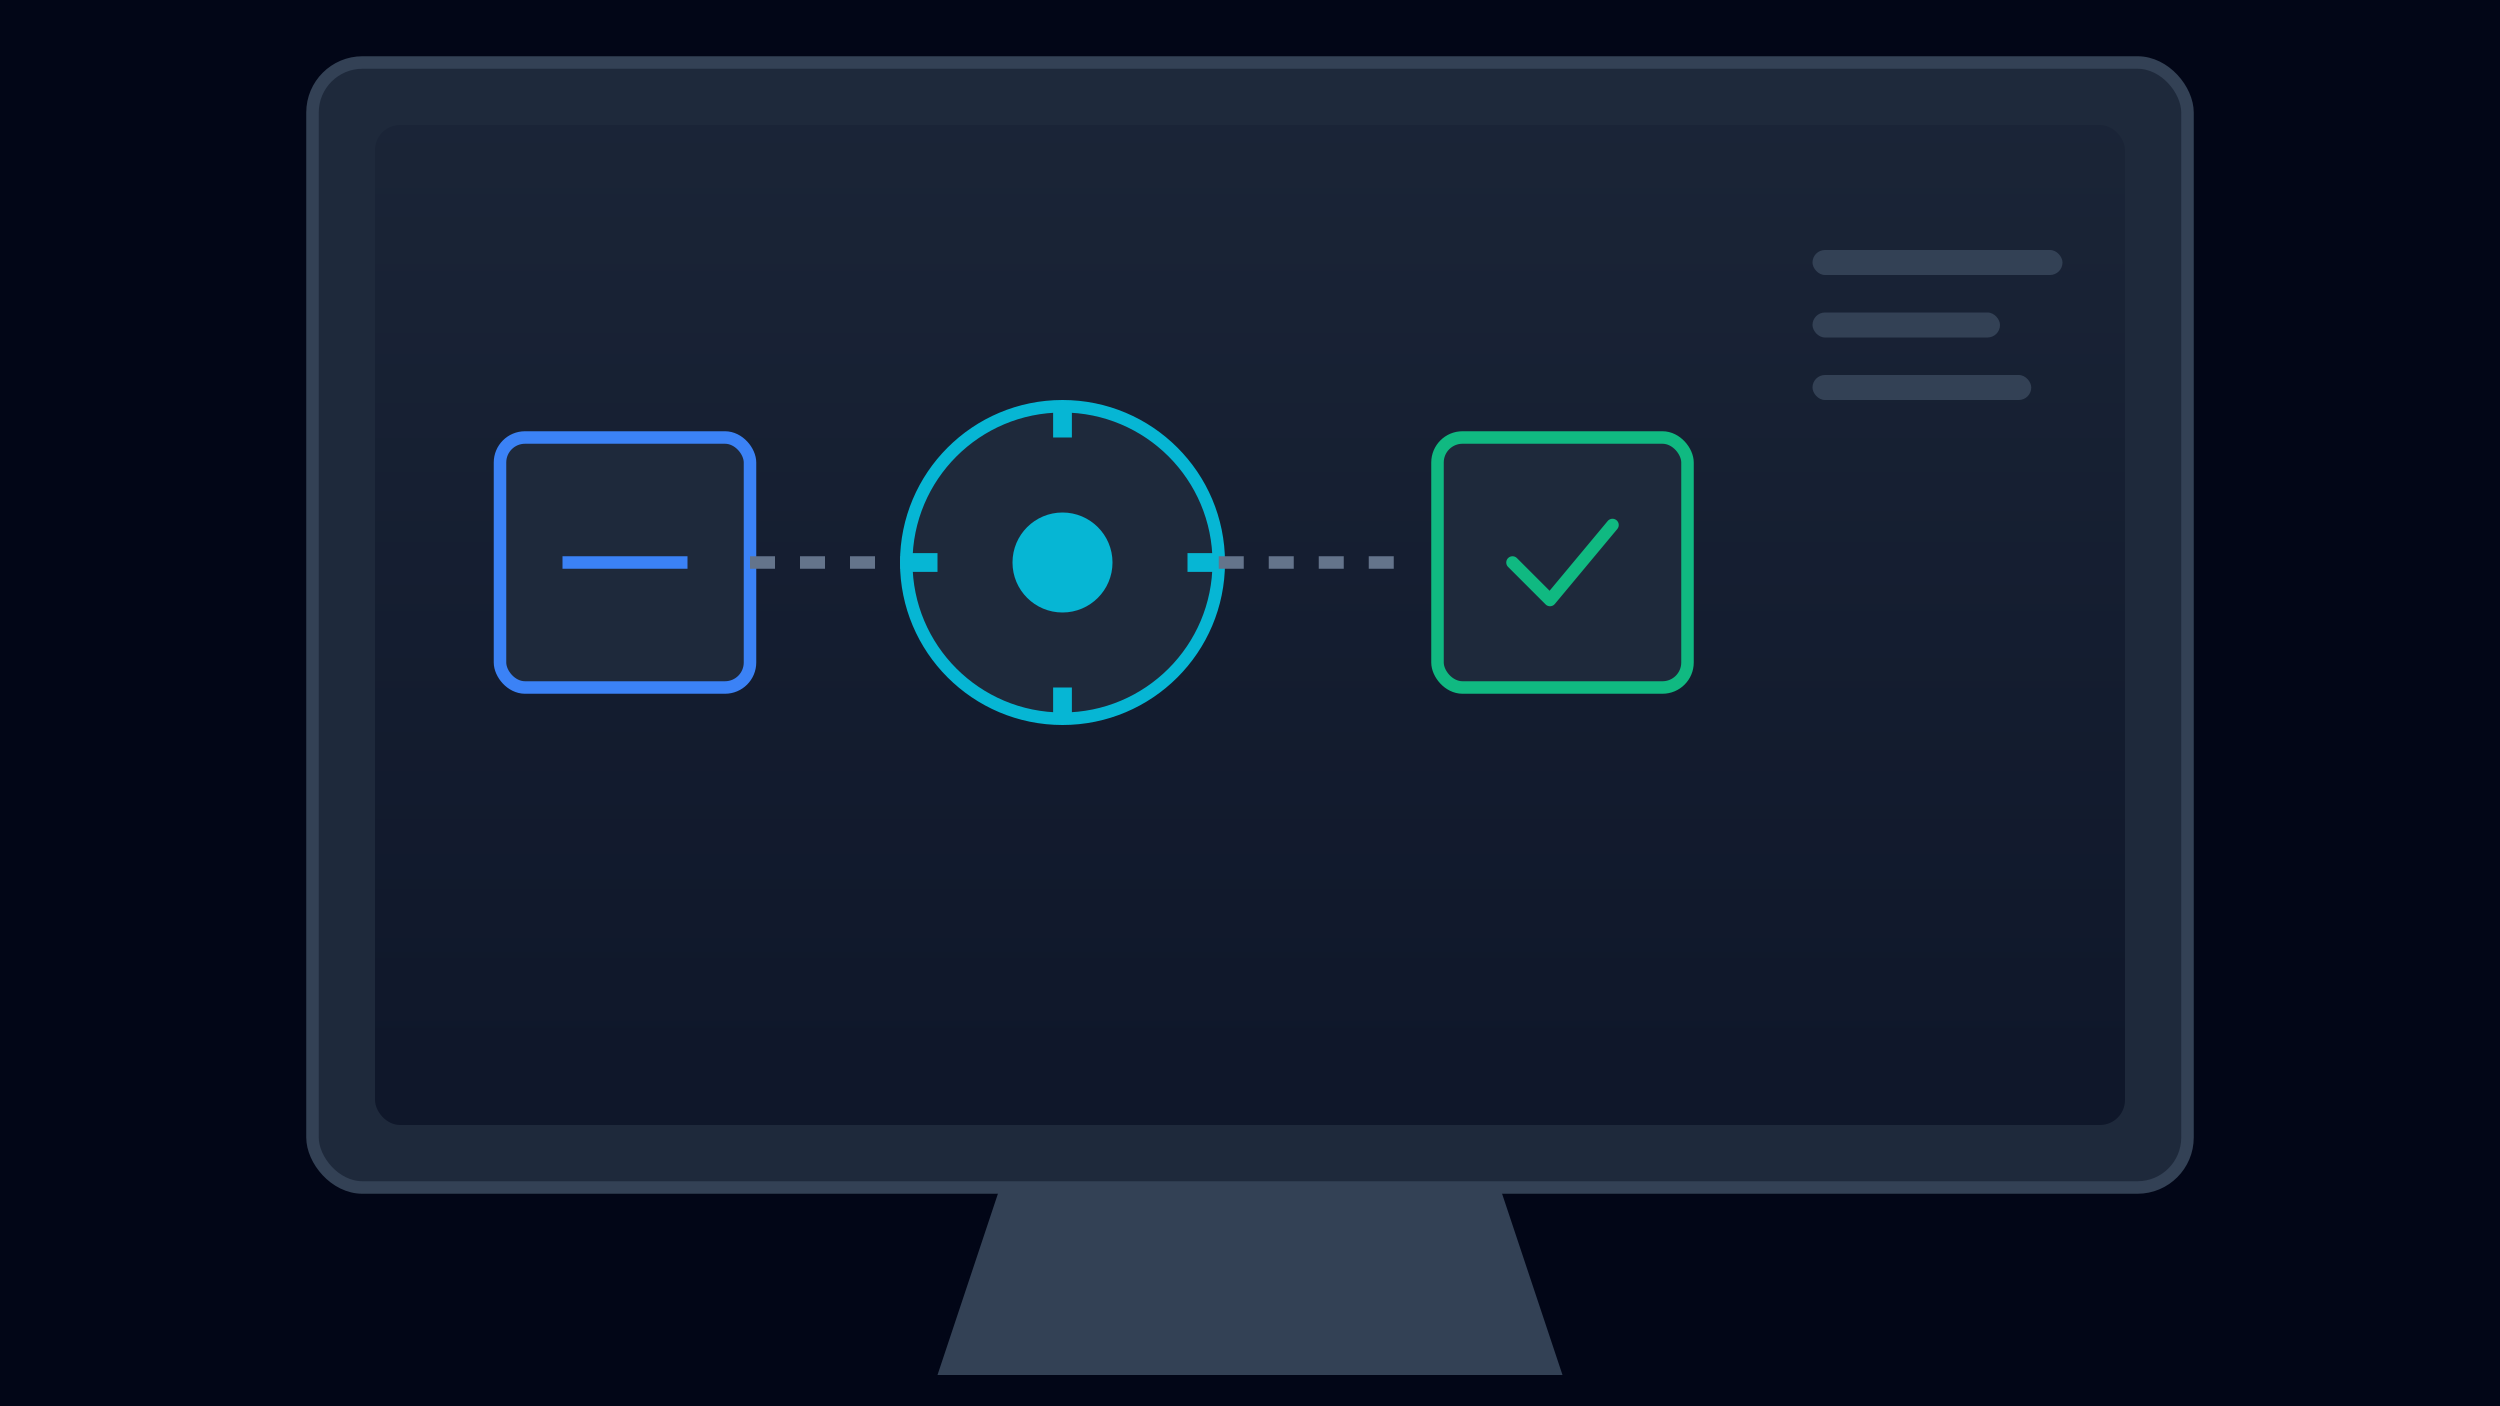 <svg width="400" height="225" viewBox="0 0 400 225" fill="none" xmlns="http://www.w3.org/2000/svg">
  <defs>
    <linearGradient id="screen-gradient" x1="0" y1="0" x2="0" y2="200" gradientUnits="userSpaceOnUse">
      <stop offset="0" stop-color="#1e293b"/>
      <stop offset="1" stop-color="#0f172a"/>
    </linearGradient>
    <filter id="glow" x="-20%" y="-20%" width="140%" height="140%">
      <feGaussianBlur stdDeviation="3" result="blur"/>
      <feComposite in="SourceGraphic" in2="blur" operator="over"/>
    </filter>
  </defs>

  <!-- Background -->
  <rect width="400" height="225" fill="#020617"/>

  <!-- Main Content Scaled to fit 225 height -->
  <g transform="translate(0, -30)">
      <!-- Monitor Stand -->
      <path d="M160 220 L240 220 L250 250 L150 250 Z" fill="#334155"/>
      <rect x="190" y="180" width="20" height="40" fill="#475569"/>

      <!-- Monitor Frame -->
      <rect x="50" y="40" width="300" height="180" rx="8" fill="#1e293b" stroke="#334155" stroke-width="2"/>
      
      <!-- Screen Area -->
      <rect x="60" y="50" width="280" height="160" rx="4" fill="url(#screen-gradient)"/>

      <!-- Automation Content: Workflow Diagram -->
      <!-- Node 1: Input -->
      <rect x="80" y="100" width="40" height="40" rx="4" fill="#1e293b" stroke="#3b82f6" stroke-width="2"/>
      <path d="M90 120 L110 120" stroke="#3b82f6" stroke-width="2"/>

      <!-- Connector Line -->
      <path d="M120 120 L150 120" stroke="#64748b" stroke-width="2" stroke-dasharray="4 4"/>

      <!-- Node 2: Process (Gear - Automation) -->
      <circle cx="170" cy="120" r="25" fill="#1e293b" stroke="#06b6d4" stroke-width="2" filter="url(#glow)"/>
      <circle cx="170" cy="120" r="8" fill="#06b6d4"/>
      <!-- Gear Teeth Hints -->
      <path d="M170 95 V100 M170 140 V145 M145 120 H150 M190 120 H195" stroke="#06b6d4" stroke-width="3"/>

      <!-- Connector Line -->
      <path d="M195 120 L225 120" stroke="#64748b" stroke-width="2" stroke-dasharray="4 4"/>

      <!-- Node 3: Output (Checkmark) -->
      <rect x="230" y="100" width="40" height="40" rx="4" fill="#1e293b" stroke="#10b981" stroke-width="2"/>
      <path d="M242 120 L248 126 L258 114" stroke="#10b981" stroke-width="2" stroke-linecap="round" stroke-linejoin="round"/>

      <!-- Floating "Script" Lines -->
      <rect x="290" y="70" width="40" height="4" rx="2" fill="#334155"/>
      <rect x="290" y="80" width="30" height="4" rx="2" fill="#334155"/>
      <rect x="290" y="90" width="35" height="4" rx="2" fill="#334155"/>
  </g>
</svg>